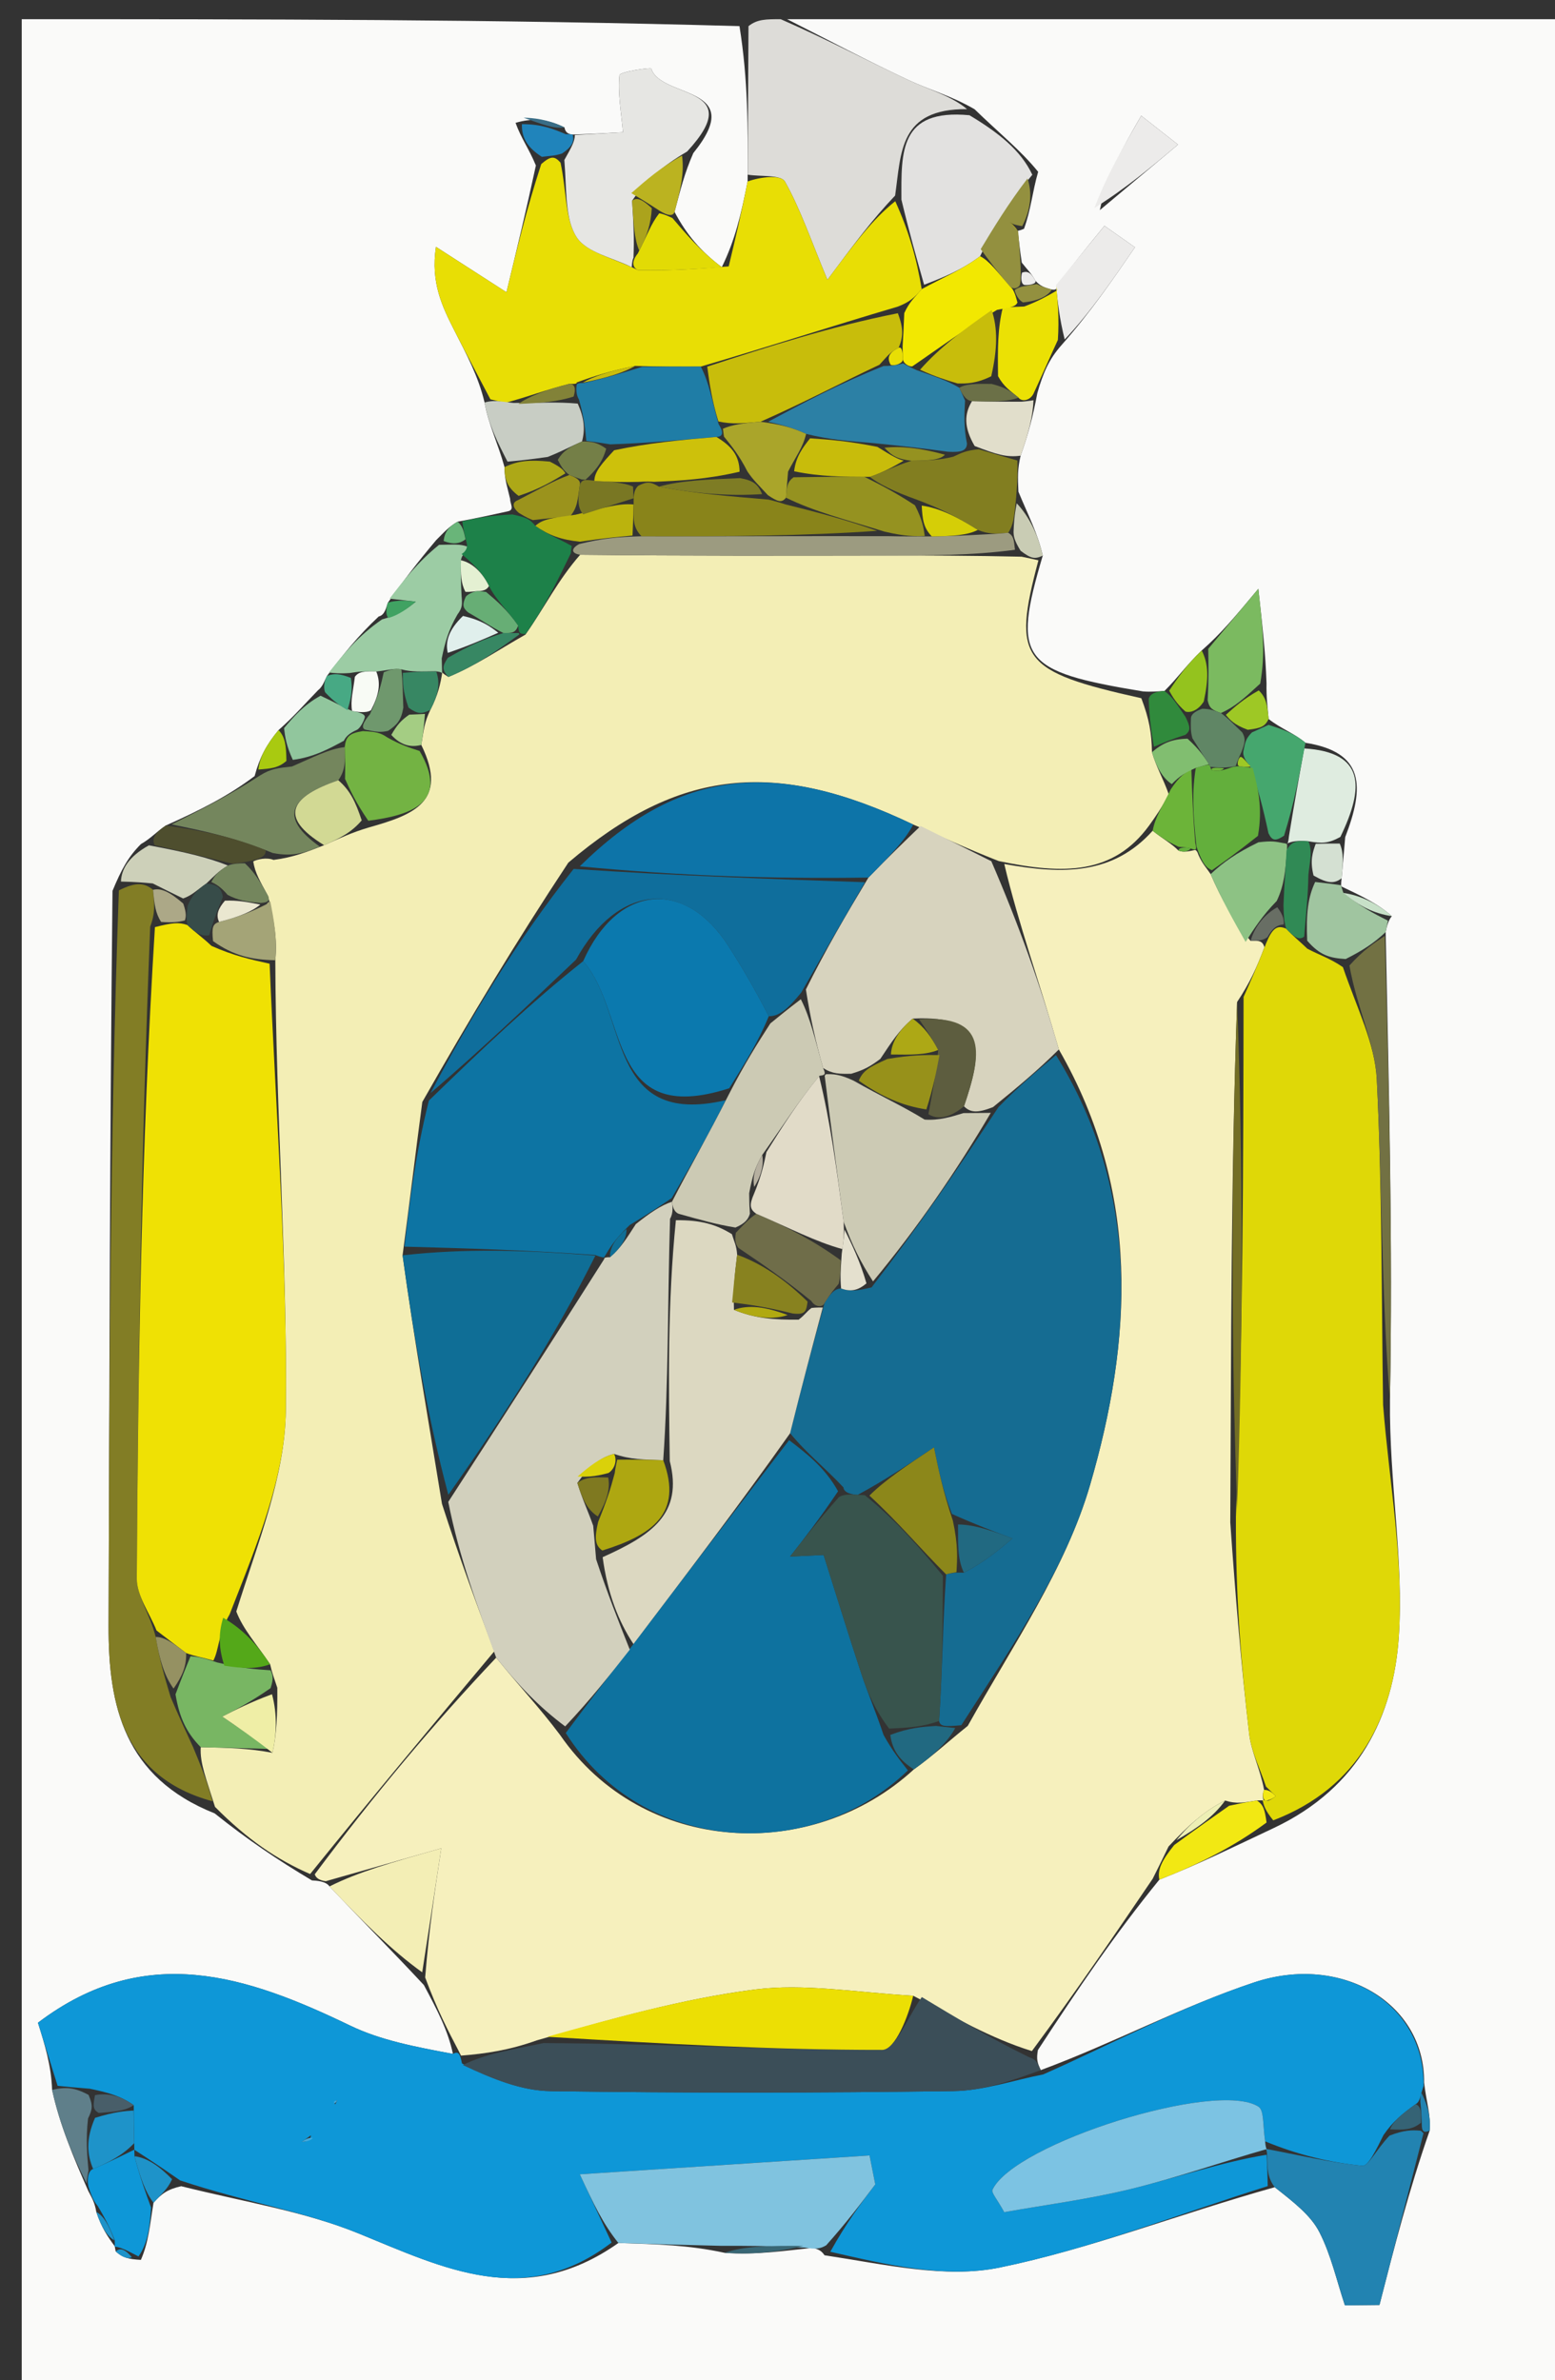 <svg version="1.1" id="Layer_1" xmlns="http://www.w3.org/2000/svg" xmlns:xlink="http://www.w3.org/1999/xlink" x="0px" y="0px"
	 width="100%" viewBox="0 0 81 124" enable-background="new 0 0 81 124" xml:space="preserve">
<rect x="0" y="0" width="81" height="124" fill="#333333" stroke="none"/>
<path fill="#FAFAF9" opacity="1" stroke="none" 
	d="
M41,1 
	C54.652,1 68.304,1 81.978,1 
	C81.978,42.274 81.978,83.549 81.978,124.911 
	C55.088,124.911 28.176,124.911 1.132,124.911 
	C1.132,83.667 1.132,42.334 1.132,1 
	C13.422,1 25.743,1 38.52,1.362 
	C38.969,4.184 38.961,6.643 38.943,9.456 
	C38.608,11.166 38.283,12.523 37.598,13.92 
	C36.502,13.094 35.765,12.227 35.137,11.041 
	C35.448,9.879 35.649,9.035 36.115,7.975 
	C38.992,4.425 34.426,5.161 33.921,3.569 
	C33.9,3.504 32.286,3.736 32.268,3.916 
	C32.174,4.854 32.355,5.819 32.451,6.889 
	C31.93,6.919 30.938,6.976 29.829,7.01 
	C29.71,6.987 29.47,6.992 29.402,6.637 
	C28.538,6.21 27.741,6.138 26.855,6.4 
	C27.158,7.237 27.552,7.741 27.914,8.622 
	C27.41,10.957 26.939,12.915 26.382,15.226 
	C24.997,14.334 23.854,13.597 22.71,12.86 
	C22.424,14.715 23.039,15.982 23.678,17.236 
	C24.287,18.432 24.922,19.616 25.241,20.967 
	C25.437,22.103 25.936,23.077 26.28,24.336 
	C26.28,25.009 26.436,25.396 26.574,25.999 
	C26.555,26.213 26.818,26.555 26.476,26.633 
	C25.451,26.86 24.769,27.01 23.837,27.178 
	C23.376,27.447 23.164,27.697 22.716,28.144 
	C21.751,29.291 21.022,30.24 20.208,31.395 
	C20.123,31.602 20.063,32.046 19.727,32.118 
	C18.639,33.138 17.886,34.087 17.034,35.213 
	C16.935,35.39 16.814,35.778 16.573,35.953 
	C15.819,36.73 15.307,37.332 14.509,38.037 
	C13.874,38.8 13.525,39.461 13.264,40.431 
	C11.88,41.477 10.409,42.214 8.64,43.006 
	C8.11,43.364 7.877,43.668 7.339,43.977 
	C6.679,44.639 6.324,45.296 5.86,46.414 
	C5.721,59.486 5.696,72.096 5.656,84.706 
	C5.643,88.909 6.482,92.602 11.181,94.475 
	C12.875,95.829 14.441,96.892 16.25,97.968 
	C16.492,97.98 16.977,98.007 17.164,98.28 
	C18.875,100.085 20.4,101.616 22.079,103.417 
	C22.785,104.737 23.336,105.789 23.594,107.005 
	C21.609,106.634 19.823,106.294 18.241,105.531 
	C12.872,102.942 7.565,101.14 1.977,105.382 
	C2.332,106.52 2.667,107.594 2.714,108.879 
	C3.119,110.723 3.812,112.356 4.599,114.147 
	C4.798,114.532 4.931,114.739 5.018,115.243 
	C5.279,116.044 5.614,116.531 5.967,117.014 
	C5.987,117.01 5.971,117.046 6.028,117.297 
	C6.388,117.625 6.691,117.7 7.339,117.737 
	C7.746,116.802 7.807,115.906 7.997,114.76 
	C8.424,114.285 8.722,114.062 9.438,113.899 
	C12.813,114.739 15.893,115.22 18.7,116.368 
	C23.106,118.168 27.333,120.3 32.212,116.857 
	C34.218,116.922 35.871,116.963 37.741,117.368 
	C39.413,117.493 40.868,117.255 42.407,117.105 
	C42.491,117.192 42.733,117.159 42.947,117.496 
	C46.139,117.978 49.238,118.717 52.067,118.137 
	C56.814,117.164 61.389,115.352 66.401,113.951 
	C67.436,114.766 68.288,115.429 68.732,116.301 
	C69.337,117.486 69.63,118.83 70.056,120.105 
	C70.656,120.099 71.256,120.092 71.857,120.086 
	C72.621,117.103 73.385,114.121 74.471,111.005 
	C74.542,110.184 74.291,109.497 74.183,108.498 
	C74.219,104.358 69.886,101.768 65.329,103.281 
	C61.552,104.536 57.996,106.452 54.212,107.851 
	C54.031,107.461 53.98,107.296 54.064,106.807 
	C56.148,103.616 58.095,100.749 60.39,97.929 
	C62.495,97.099 64.253,96.223 66.358,95.234 
	C70.816,93.125 72.589,89.384 72.864,85.263 
	C73.13,81.276 72.36,77.219 72.404,72.934 
	C72.555,64.703 72.347,56.731 72.179,48.56 
	C72.22,48.362 72.298,47.965 72.499,47.731 
	C71.762,47.067 70.823,46.636 69.874,46.183 
	C69.864,46.161 69.844,46.115 69.884,45.757 
	C69.963,44.919 70.001,44.44 70.072,43.615 
	C71.087,40.98 71.085,39.189 68.001,38.698 
	C67.404,38.191 66.744,37.978 66.083,37.46 
	C66.022,36.752 65.96,36.348 65.973,35.588 
	C65.918,34.042 65.787,32.852 65.547,30.675 
	C64.277,32.198 63.607,33.001 62.596,33.89 
	C61.804,34.644 61.353,35.313 60.657,35.998 
	C60.413,36.015 59.924,36.056 59.539,36.022 
	C53.174,34.976 52.714,34.359 54.317,28.948 
	C54.054,27.782 53.565,26.861 53.049,25.616 
	C53.013,24.858 53.003,24.425 53.164,23.741 
	C53.569,22.596 53.804,21.702 54.035,20.479 
	C54.334,19.435 54.638,18.718 55.297,17.977 
	C56.808,16.263 57.964,14.573 59.12,12.883 
	C58.591,12.511 58.061,12.138 57.531,11.766 
	C56.689,12.796 55.847,13.826 55.024,14.923 
	C55.042,14.989 55.073,15.124 54.792,15.086 
	C54.343,14.966 54.174,14.882 53.935,14.629 
	C53.73,14.24 53.542,14.088 53.224,13.681 
	C53.11,12.919 53.073,12.481 53.014,12.027 
	C52.992,12.012 53.029,12.052 53.34,11.921 
	C53.709,10.908 53.768,10.026 54.077,8.951 
	C53.181,7.841 52.035,6.924 50.764,5.69 
	C49.529,4.977 48.378,4.668 47.317,4.169 
	C45.186,3.168 43.103,2.062 41,1 
M57.292,10.947 
	C58.649,9.81 60.006,8.672 61.364,7.534 
	C60.725,7.033 60.086,6.531 59.447,6.029 
	C58.542,7.593 57.636,9.157 57.292,10.947 
z"/>
<path fill="#DDDCD8" opacity="1" stroke="none" 
	d="
M40.667,1 
	C43.103,2.062 45.186,3.168 47.317,4.169 
	C48.378,4.668 49.529,4.977 50.375,5.686 
	C46.835,5.657 46.949,7.926 46.627,10.189 
	C45.432,11.447 44.559,12.62 43.1,14.58 
	C42.222,12.467 41.69,10.887 40.887,9.46 
	C40.681,9.093 39.62,9.208 38.953,9.102 
	C38.961,6.643 38.969,4.184 38.989,1.362 
	C39.444,1 39.889,1 40.667,1 
z"/>
<path fill="#F6F0BD" opacity="1" stroke="none" 
	d="
M60.043,97.882 
	C58.095,100.749 56.148,103.616 53.751,106.858 
	C51.541,106.17 49.779,105.107 47.568,103.977 
	C44.521,103.795 41.877,103.326 39.334,103.65 
	C35.569,104.129 31.875,105.171 27.959,106.301 
	C26.532,106.812 25.297,106.995 24.015,107.095 
	C23.969,107.012 23.887,106.841 23.887,106.841 
	C23.336,105.789 22.785,104.737 22.147,103.024 
	C22.354,100.437 22.648,98.511 22.987,96.294 
	C20.362,97.042 18.67,97.525 16.977,98.007 
	C16.977,98.007 16.492,97.98 16.397,97.647 
	C19.45,93.554 22.598,89.793 25.846,86.362 
	C27.01,87.808 28.075,88.924 29.17,90.384 
	C33.515,96.681 42.306,97.055 47.603,92.183 
	C48.64,91.441 49.367,90.752 50.411,89.916 
	C52.793,85.652 55.508,81.725 56.778,77.376 
	C58.975,69.846 59.443,62.126 55.155,54.676 
	C54.178,51.263 53.051,48.141 52.313,45.013 
	C55.43,45.575 57.996,45.559 60.042,43.281 
	C60.617,43.74 61.007,43.929 61.385,44.313 
	C61.659,44.427 61.943,44.346 62.258,44.282 
	C62.289,44.3 62.356,44.318 62.422,44.53 
	C62.633,45.014 62.846,45.213 63.062,45.54 
	C63.627,46.851 64.255,47.962 65.145,49.022 
	C65.582,48.992 65.759,49.013 65.866,49.348 
	C65.458,50.421 65.118,51.179 64.441,52.203 
	C64.119,61.286 64.134,70.104 64.085,79.315 
	C64.361,83.249 64.657,86.795 65.069,90.328 
	C65.178,91.266 65.644,92.162 65.847,93.25 
	C65.747,93.421 65.764,93.818 65.867,93.817 
	C65.971,93.817 65.767,93.78 65.473,93.803 
	C64.794,93.911 64.409,93.994 63.817,93.806 
	C62.733,94.34 61.857,95.147 60.87,96.2 
	C60.521,96.926 60.282,97.404 60.043,97.882 
z"/>
<path fill="#F3EEB5" opacity="1" stroke="none" 
	d="
M59.856,43.012 
	C57.996,45.559 55.43,45.575 52.026,44.861 
	C50.218,44.154 49.085,43.594 47.57,42.958 
	C40.343,39.502 35.353,40.059 29.604,44.943 
	C26.886,49.056 24.488,53.036 21.998,57.411 
	C21.628,60.187 21.348,62.568 20.97,65.401 
	C21.59,69.895 22.309,73.937 23.023,78.351 
	C23.928,81.158 24.837,83.595 25.746,86.032 
	C22.598,89.793 19.45,93.554 16.154,97.635 
	C14.441,96.892 12.875,95.829 11.2,94.136 
	C10.746,92.679 10.403,91.852 10.457,91.026 
	C11.918,91.057 12.98,91.087 14.191,91.319 
	C14.4,90.43 14.46,89.34 14.445,87.931 
	C14.278,87.415 14.186,87.218 14.07,86.705 
	C13.355,85.639 12.663,84.889 12.309,83.956 
	C13.436,80.342 14.852,76.917 14.888,73.477 
	C14.969,65.725 14.368,57.966 14.341,50.028 
	C14.451,48.883 14.265,47.919 13.968,46.69 
	C13.565,45.945 13.272,45.465 13.194,44.877 
	C13.409,44.768 13.878,44.656 14.25,44.8 
	C15.299,44.664 15.977,44.384 16.885,44.034 
	C17.706,43.671 18.296,43.379 19.228,43.105 
	C21.505,42.462 23.399,41.776 21.945,38.81 
	C22.068,38.061 22.102,37.628 22.416,36.988 
	C22.822,36.198 22.947,35.615 23.04,35.02 
	C23.008,35.007 23.03,35.073 23.358,35.268 
	C24.806,34.67 25.926,33.876 27.372,33.061 
	C28.376,31.635 29.054,30.232 30.221,28.902 
	C35.821,28.964 40.931,28.949 46.042,28.941 
	C48.335,28.937 50.629,28.946 53.216,29.003 
	C53.703,29.102 53.897,29.147 54.091,29.193 
	C52.714,34.359 53.174,34.976 59.452,36.377 
	C59.869,37.48 59.987,38.194 60.006,39.187 
	C60.249,40.011 60.591,40.558 60.88,41.38 
	C60.503,42.108 60.179,42.56 59.856,43.012 
z"/>
<path fill="#0E97D7" opacity="1" stroke="none" 
	d="
M3.001,108.668 
	C2.667,107.594 2.332,106.52 1.977,105.382 
	C7.565,101.14 12.872,102.942 18.241,105.531 
	C19.823,106.294 21.609,106.634 23.594,107.005 
	C23.887,106.841 23.969,107.012 24.064,107.503 
	C25.668,108.326 27.174,108.924 28.689,108.946 
	C35.681,109.047 42.676,109.04 49.669,108.943 
	C51.23,108.922 52.784,108.378 54.341,108.075 
	C57.996,106.452 61.552,104.536 65.329,103.281 
	C69.886,101.768 74.219,104.358 74.155,108.668 
	C73.985,109.15 73.985,109.494 73.743,109.622 
	C73.033,110.133 72.564,110.518 72.07,111.228 
	C71.681,112.003 71.276,112.867 70.962,112.835 
	C69.272,112.663 67.605,112.268 65.9,111.561 
	C65.775,110.688 65.848,109.949 65.559,109.759 
	C63.402,108.341 52.843,111.658 51.7,114.08 
	C51.625,114.239 51.954,114.59 52.31,115.251 
	C54.425,114.874 56.692,114.584 58.899,114.045 
	C61.279,113.463 63.601,112.647 65.979,112.259 
	C66.018,113.021 66.027,113.457 66.036,113.893 
	C61.389,115.352 56.814,117.164 52.067,118.137 
	C49.238,118.717 46.139,117.978 43.251,117.314 
	C44.092,115.798 44.842,114.801 45.593,113.805 
	C45.493,113.302 45.394,112.799 45.294,112.296 
	C40.419,112.613 35.544,112.931 30.202,113.279 
	C30.926,114.834 31.392,115.833 31.858,116.833 
	C27.333,120.3 23.106,118.168 18.7,116.368 
	C15.893,115.22 12.813,114.739 9.381,113.596 
	C8.274,112.824 7.641,112.416 7.004,112.004 
	C7,112 6.993,111.995 6.991,111.655 
	C6.979,110.861 6.969,110.408 6.967,109.679 
	C6.322,109.214 5.668,109.024 4.676,108.819 
	C3.892,108.758 3.447,108.713 3.001,108.668 
M16.197,111.248 
	C16.038,111.362 15.878,111.476 15.718,111.591 
	C15.941,111.567 16.165,111.544 16.197,111.248 
M17.461,109.635 
	C17.461,109.635 17.57,109.424 17.57,109.424 
	C17.57,109.424 17.345,109.462 17.461,109.635 
z"/>
<path fill="#DFD807" opacity="1" stroke="none" 
	d="
M65.946,93.078 
	C65.644,92.162 65.178,91.266 65.069,90.328 
	C64.657,86.795 64.361,83.249 64.379,79.028 
	C64.75,69.544 64.764,60.741 64.778,51.938 
	C65.118,51.179 65.458,50.421 65.954,49.138 
	C66.287,48.336 66.539,48.185 66.996,48.383 
	C67.396,48.808 67.668,49.01 68.098,49.425 
	C68.756,49.774 69.256,49.911 69.952,50.387 
	C70.694,52.558 71.623,54.371 71.716,56.225 
	C71.999,61.873 71.959,67.536 72.045,73.194 
	C72.36,77.219 73.13,81.276 72.864,85.263 
	C72.589,89.384 70.816,93.125 66.323,94.838 
	C65.882,94.296 65.825,94.038 65.767,93.78 
	C65.767,93.78 65.971,93.817 66.064,93.816 
	C66.256,93.735 66.355,93.655 66.454,93.576 
	C66.285,93.41 66.115,93.244 65.946,93.078 
z"/>
<path fill="#E8DE05" opacity="1" stroke="none" 
	d="
M38.943,9.456 
	C39.62,9.208 40.681,9.093 40.887,9.46 
	C41.69,10.887 42.222,12.467 43.1,14.58 
	C44.559,12.62 45.432,11.447 46.634,10.483 
	C47.354,12.074 47.745,13.455 48.011,15.065 
	C47.624,15.519 47.364,15.743 46.77,15.973 
	C43.237,17.019 40.038,18.06 36.503,19.099 
	C35.263,19.102 34.361,19.104 33.08,19.064 
	C31.799,19.317 30.897,19.612 30.031,19.927 
	C30.066,19.947 30.047,20.027 29.679,19.992 
	C28.405,20.316 27.5,20.675 26.33,20.984 
	C25.893,20.89 25.719,20.847 25.545,20.804 
	C24.922,19.616 24.287,18.432 23.678,17.236 
	C23.039,15.982 22.424,14.715 22.71,12.86 
	C23.854,13.597 24.997,14.334 26.382,15.226 
	C26.939,12.915 27.41,10.957 28.193,8.548 
	C28.697,8.111 28.889,8.124 29.198,8.475 
	C29.527,10.018 29.427,11.428 30.044,12.367 
	C30.57,13.166 31.921,13.423 33.235,14.075 
	C35.028,14.113 36.493,13.996 37.958,13.879 
	C38.283,12.523 38.608,11.166 38.943,9.456 
z"/>
<path fill="#80C3DF" opacity="1" stroke="none" 
	d="
M32.212,116.857 
	C31.392,115.833 30.926,114.834 30.202,113.279 
	C35.544,112.931 40.419,112.613 45.294,112.296 
	C45.394,112.799 45.493,113.302 45.593,113.805 
	C44.842,114.801 44.092,115.798 43.037,116.977 
	C42.733,117.159 42.491,117.192 41.928,117.096 
	C40.084,117.001 38.804,117.003 37.523,117.004 
	C35.871,116.963 34.218,116.922 32.212,116.857 
z"/>
<path fill="#827D25" opacity="1" stroke="none" 
	d="
M10.059,91.025 
	C10.403,91.852 10.746,92.679 11.071,93.845 
	C6.482,92.602 5.643,88.909 5.656,84.706 
	C5.696,72.096 5.721,59.486 6.192,46.389 
	C7.073,45.945 7.514,45.986 7.973,46.358 
	C8.043,47.127 8.095,47.566 7.824,48.275 
	C7.36,59.776 7.194,71.006 7.126,82.236 
	C7.121,83.137 7.795,84.042 8.111,85.283 
	C8.308,86.455 8.548,87.289 8.89,88.423 
	C9.348,89.491 9.703,90.258 10.059,91.025 
z"/>
<path fill="#3B4E58" opacity="1" stroke="none" 
	d="
M54.212,107.851 
	C52.784,108.378 51.23,108.922 49.669,108.943 
	C42.676,109.04 35.681,109.047 28.689,108.946 
	C27.174,108.924 25.668,108.326 24.11,107.586 
	C25.297,106.995 26.532,106.812 28.311,106.441 
	C34.554,106.478 40.254,106.802 45.953,106.796 
	C46.642,106.795 47.329,105.005 48.017,104.045 
	C49.779,105.107 51.541,106.17 53.615,107.182 
	C53.98,107.296 54.031,107.461 54.212,107.851 
z"/>
<path fill="#E2E1E0" opacity="1" stroke="none" 
	d="
M48.137,14.836 
	C47.745,13.455 47.354,12.074 46.955,10.4 
	C46.949,7.926 46.835,5.657 50.5,6.004 
	C52.035,6.924 53.181,7.841 53.774,9.105 
	C52.509,10.628 51.797,11.804 51.053,13.349 
	C50.06,14.091 49.098,14.463 48.137,14.836 
z"/>
<path fill="#E6E6E3" opacity="1" stroke="none" 
	d="
M32.907,13.92 
	C31.921,13.423 30.57,13.166 30.044,12.367 
	C29.427,11.428 29.527,10.018 29.397,8.334 
	C29.776,7.661 29.932,7.387 29.947,7.032 
	C30.938,6.976 31.93,6.919 32.451,6.889 
	C32.355,5.819 32.174,4.854 32.268,3.916 
	C32.286,3.736 33.9,3.504 33.921,3.569 
	C34.426,5.161 38.992,4.425 35.795,7.892 
	C34.434,8.704 33.659,9.383 32.926,10.459 
	C33.004,11.665 33.04,12.474 32.997,13.432 
	C32.917,13.582 32.907,13.92 32.907,13.92 
z"/>
<path fill="#2283B1" opacity="1" stroke="none" 
	d="
M65.93,111.95 
	C67.605,112.268 69.272,112.663 70.962,112.835 
	C71.276,112.867 71.681,112.003 72.38,111.263 
	C73.132,110.97 73.55,110.967 74.012,111.007 
	C74.058,111.051 74.15,111.138 74.15,111.138 
	C73.385,114.121 72.621,117.103 71.857,120.086 
	C71.256,120.092 70.656,120.099 70.056,120.105 
	C69.63,118.83 69.337,117.486 68.732,116.301 
	C68.288,115.429 67.436,114.766 66.401,113.951 
	C66.027,113.457 66.018,113.021 66.003,112.293 
	C65.997,112.001 65.93,111.95 65.93,111.95 
z"/>
<path fill="#727143" opacity="1" stroke="none" 
	d="
M72.404,72.934 
	C71.959,67.536 71.999,61.873 71.716,56.225 
	C71.623,54.371 70.694,52.558 70.291,50.304 
	C71.003,49.507 71.571,49.133 72.138,48.758 
	C72.347,56.731 72.555,64.703 72.404,72.934 
z"/>
<path fill="#9CCCA4" opacity="1" stroke="none" 
	d="
M20.294,31.188 
	C21.022,30.24 21.751,29.291 22.87,28.385 
	C23.603,28.378 23.944,28.329 24.347,28.476 
	C24.408,28.672 24.045,28.865 24.012,29.189 
	C23.993,29.943 24.009,30.373 24.045,31.062 
	C24.079,31.492 24.091,31.664 23.828,32.015 
	C23.37,32.811 23.188,33.428 23.01,34.303 
	C23.019,34.731 23.025,34.902 23.03,35.073 
	C23.03,35.073 23.008,35.007 22.693,34.975 
	C21.912,34.98 21.447,35.018 20.91,34.874 
	C20.555,34.803 20.272,34.912 19.601,34.986 
	C18.952,34.968 18.692,34.986 18.22,35.063 
	C17.716,35.1 17.425,35.071 17.134,35.036 
	C17.886,34.087 18.639,33.138 19.903,32.268 
	C20.829,32.014 21.244,31.681 21.659,31.347 
	C21.204,31.294 20.749,31.241 20.294,31.188 
z"/>
<path fill="#F3EEB5" opacity="1" stroke="none" 
	d="
M17.164,98.28 
	C18.67,97.525 20.362,97.042 22.987,96.294 
	C22.648,98.511 22.354,100.437 21.993,102.755 
	C20.4,101.616 18.875,100.085 17.164,98.28 
z"/>
<path fill="#827E20" opacity="1" stroke="none" 
	d="
M52.994,23.991 
	C53.003,24.425 53.013,24.858 52.934,25.896 
	C52.829,26.904 52.813,27.307 52.518,27.757 
	C51.865,27.819 51.491,27.834 50.933,27.609 
	C49.844,26.92 48.94,26.471 47.683,26.005 
	C46.555,25.602 45.78,25.216 45.308,24.843 
	C46.098,24.57 46.585,24.285 47.479,24.005 
	C48.425,23.988 48.966,23.967 49.662,23.791 
	C50.102,23.582 50.357,23.463 50.981,23.406 
	C51.919,23.685 52.456,23.838 52.994,23.991 
z"/>
<path fill="#74865D" opacity="1" stroke="none" 
	d="
M16.655,44.105 
	C15.977,44.384 15.299,44.664 14.207,44.44 
	C12.175,43.609 10.556,43.28 8.937,42.952 
	C10.409,42.214 11.88,41.477 13.546,40.401 
	C14.117,40.039 14.495,40.015 15.207,39.934 
	C16.331,39.449 17.122,39.021 17.956,38.924 
	C17.99,39.697 17.982,40.139 17.622,40.65 
	C15.164,41.501 14.45,42.537 16.655,44.105 
z"/>
<path fill="#DFECE0" opacity="1" stroke="none" 
	d="
M67.937,38.992 
	C71.085,39.189 71.087,40.98 69.82,43.603 
	C69.203,43.944 68.869,43.953 68.159,43.831 
	C67.527,43.774 67.271,43.847 67.029,43.952 
	C67.042,43.984 67.105,43.955 67.141,43.57 
	C67.43,41.787 67.683,40.39 67.937,38.992 
z"/>
<path fill="#1D8149" opacity="1" stroke="none" 
	d="
M29.733,28.829 
	C29.054,30.232 28.376,31.635 27.375,33.032 
	C27.053,33.026 27.023,32.979 26.991,32.599 
	C26.413,31.758 25.866,31.299 25.469,30.528 
	C25.094,29.766 24.57,29.315 24.045,28.865 
	C24.045,28.865 24.408,28.672 24.311,28.295 
	C24.153,27.668 24.11,27.415 24.086,27.159 
	C24.769,27.01 25.451,26.86 26.69,26.802 
	C27.416,26.96 27.585,27.028 27.887,27.396 
	C28.619,27.904 29.218,28.114 29.783,28.447 
	C29.748,28.571 29.733,28.829 29.733,28.829 
z"/>
<path fill="#C8CDC4" opacity="1" stroke="none" 
	d="
M25.241,20.967 
	C25.719,20.847 25.893,20.89 26.743,20.993 
	C28.218,20.992 29.015,20.932 30.094,21.027 
	C30.431,21.778 30.486,22.374 30.317,23.001 
	C29.71,23.26 29.327,23.488 28.53,23.806 
	C27.557,23.947 26.996,23.999 26.436,24.051 
	C25.936,23.077 25.437,22.103 25.241,20.967 
z"/>
<path fill="#ECEBEA" opacity="1" stroke="none" 
	d="
M55.005,14.857 
	C55.847,13.826 56.689,12.796 57.531,11.766 
	C58.061,12.138 58.591,12.511 59.12,12.883 
	C57.964,14.573 56.808,16.263 55.46,17.687 
	C55.18,16.566 55.092,15.711 55.005,14.857 
z"/>
<path fill="#7BBA60" opacity="1" stroke="none" 
	d="
M62.937,33.805 
	C63.607,33.001 64.277,32.198 65.547,30.675 
	C65.787,32.852 65.918,34.042 65.645,35.614 
	C64.779,36.411 64.317,36.827 63.599,37.15 
	C63.172,36.993 63.002,36.929 62.907,36.488 
	C62.967,35.342 62.952,34.573 62.937,33.805 
z"/>
<path fill="#ECEBEA" opacity="1" stroke="none" 
	d="
M57.011,10.834 
	C57.636,9.157 58.542,7.593 59.447,6.029 
	C60.086,6.531 60.725,7.033 61.364,7.534 
	C60.006,8.672 58.649,9.81 57.011,10.834 
z"/>
<path fill="#EBE104" opacity="1" stroke="none" 
	d="
M55.024,14.923 
	C55.092,15.711 55.18,16.566 55.104,17.711 
	C54.638,18.718 54.334,19.435 53.829,20.523 
	C53.628,20.894 53.21,20.929 53.057,20.719 
	C52.604,20.338 52.305,20.168 51.988,19.6 
	C51.969,18.142 51.968,17.082 52.24,16.012 
	C52.698,15.994 52.881,15.987 53.351,15.969 
	C54.116,15.68 54.594,15.402 55.073,15.124 
	C55.073,15.124 55.042,14.989 55.024,14.923 
z"/>
<path fill="#E1DECB" opacity="1" stroke="none" 
	d="
M53.21,20.929 
	C53.21,20.929 53.628,20.894 53.834,20.851 
	C53.804,21.702 53.569,22.596 53.164,23.741 
	C52.456,23.838 51.919,23.685 50.769,23.236 
	C50.195,22.251 50.232,21.56 50.632,20.9 
	C51.733,20.929 52.471,20.929 53.21,20.929 
z"/>
<path fill="#CDD0B9" opacity="1" stroke="none" 
	d="
M7.955,46.026 
	C7.514,45.986 7.073,45.945 6.301,45.928 
	C6.324,45.296 6.679,44.639 7.756,44.041 
	C9.685,44.397 10.893,44.696 11.871,45.093 
	C11.367,45.393 11.156,45.647 10.746,46.032 
	C10.246,46.378 10.007,46.647 9.538,46.809 
	C8.856,46.478 8.405,46.252 7.955,46.026 
z"/>
<path fill="#0E97D7" opacity="1" stroke="none" 
	d="
M7.869,115.011 
	C7.807,115.906 7.746,116.802 7.214,117.558 
	C6.531,117.201 6.274,117.076 5.971,117.046 
	C5.971,117.046 5.987,117.01 5.977,116.715 
	C5.675,115.923 5.383,115.426 5.091,114.929 
	C4.931,114.739 4.798,114.532 4.606,113.916 
	C4.518,113.526 4.608,113.071 4.852,113.002 
	C5.729,112.62 6.361,112.307 6.993,111.995 
	C6.993,111.995 7,112 7.006,112.333 
	C7.297,113.447 7.583,114.229 7.869,115.011 
z"/>
<path fill="#A0C5A0" opacity="1" stroke="none" 
	d="
M72.179,48.56 
	C71.571,49.133 71.003,49.507 70.096,49.965 
	C69.256,49.911 68.756,49.774 68.092,49.009 
	C68.031,47.563 68.134,46.746 68.507,45.95 
	C69.132,46.018 69.488,46.067 69.844,46.115 
	C69.844,46.115 69.864,46.161 69.969,46.499 
	C70.815,47.214 71.557,47.589 72.298,47.965 
	C72.298,47.965 72.22,48.362 72.179,48.56 
z"/>
<path fill="#F2E813" opacity="1" stroke="none" 
	d="
M65.473,93.803 
	C65.825,94.038 65.882,94.296 65.976,94.95 
	C64.253,96.223 62.495,97.099 60.39,97.929 
	C60.282,97.404 60.521,96.926 61.166,96.123 
	C62.389,95.226 63.207,94.652 64.025,94.078 
	C64.409,93.994 64.794,93.911 65.473,93.803 
z"/>
<path fill="#93903F" opacity="1" stroke="none" 
	d="
M51.085,12.98 
	C51.797,11.804 52.509,10.628 53.524,9.298 
	C53.768,10.026 53.709,10.908 53.246,11.782 
	C52.763,11.705 52.685,11.636 52.606,11.567 
	C52.749,11.725 52.892,11.884 53.036,12.042 
	C53.073,12.481 53.11,12.919 53.162,13.883 
	C53.176,14.407 53.171,14.829 53.092,14.901 
	C53.014,14.973 52.853,15.112 52.625,14.94 
	C51.959,14.172 51.522,13.576 51.085,12.98 
z"/>
<path fill="#45A76E" opacity="1" stroke="none" 
	d="
M68.001,38.698 
	C67.683,40.39 67.43,41.787 66.886,43.539 
	C66.429,43.845 66.264,43.797 66.075,43.413 
	C65.785,42.055 65.519,41.032 65.098,39.87 
	C64.943,39.732 64.71,39.396 64.771,39.123 
	C64.862,38.665 64.892,38.481 65.21,38.16 
	C65.694,37.937 65.888,37.851 66.083,37.764 
	C66.744,37.978 67.404,38.191 68.001,38.698 
z"/>
<path fill="#91C69D" opacity="1" stroke="none" 
	d="
M17.912,38.593 
	C17.122,39.021 16.331,39.449 15.253,39.588 
	C14.909,38.843 14.852,38.389 14.795,37.934 
	C15.307,37.332 15.819,36.73 16.697,36.246 
	C17.408,36.575 17.754,36.787 18.339,37.04 
	C18.578,37.08 19.054,37.174 19.001,37.38 
	C18.948,37.586 18.749,37.962 18.58,38.029 
	C18.189,38.204 18.022,38.37 17.912,38.593 
z"/>
<path fill="#E2DB05" opacity="1" stroke="none" 
	d="
M33.235,14.075 
	C32.907,13.92 32.917,13.582 33.222,13.209 
	C33.716,12.252 33.905,11.668 34.339,11.113 
	C34.585,11.142 35.028,11.361 35.028,11.361 
	C35.765,12.227 36.502,13.094 37.598,13.92 
	C36.493,13.996 35.028,14.113 33.235,14.075 
z"/>
<path fill="#5F7F8A" opacity="1" stroke="none" 
	d="
M4.608,113.071 
	C4.608,113.071 4.518,113.526 4.511,113.757 
	C3.812,112.356 3.119,110.723 2.714,108.879 
	C3.447,108.713 3.892,108.758 4.611,109.139 
	C4.85,109.688 4.815,109.901 4.586,110.369 
	C4.465,111.44 4.536,112.255 4.608,113.071 
z"/>
<path fill="#4E4E2E" opacity="1" stroke="none" 
	d="
M12.1,44.995 
	C10.893,44.696 9.685,44.397 8.06,44.035 
	C7.877,43.668 8.11,43.364 8.64,43.006 
	C10.556,43.28 12.175,43.609 13.835,44.297 
	C13.878,44.656 13.409,44.768 12.974,44.868 
	C12.539,44.968 12.1,44.995 12.1,44.995 
z"/>
<path fill="#BBB320" opacity="1" stroke="none" 
	d="
M35.137,11.041 
	C35.028,11.361 34.585,11.142 34.197,10.876 
	C33.501,10.428 33.192,10.245 32.884,10.062 
	C33.659,9.383 34.434,8.704 35.529,8.108 
	C35.649,9.035 35.448,9.879 35.137,11.041 
z"/>
<path fill="#94C31E" opacity="1" stroke="none" 
	d="
M62.596,33.89 
	C62.952,34.573 62.967,35.342 62.704,36.548 
	C62.427,36.987 62.038,37.154 61.752,37.072 
	C61.277,36.654 61.09,36.318 60.902,35.982 
	C61.353,35.313 61.804,34.644 62.596,33.89 
z"/>
<path fill="#C9CCB4" opacity="1" stroke="none" 
	d="
M52.796,27.71 
	C52.813,27.307 52.829,26.904 52.961,26.221 
	C53.565,26.861 54.054,27.782 54.317,28.948 
	C53.897,29.147 53.703,29.102 53.164,28.695 
	C52.811,28.126 52.804,27.918 52.796,27.71 
z"/>
<path fill="#C7E0C8" opacity="1" stroke="none" 
	d="
M72.499,47.731 
	C71.557,47.589 70.815,47.214 69.979,46.522 
	C70.823,46.636 71.762,47.067 72.499,47.731 
z"/>
<path fill="#1E93C9" opacity="1" stroke="none" 
	d="
M7.997,114.76 
	C7.583,114.229 7.297,113.447 7.009,112.336 
	C7.641,112.416 8.274,112.824 8.964,113.535 
	C8.722,114.062 8.424,114.285 7.997,114.76 
z"/>
<path fill="#396775" opacity="1" stroke="none" 
	d="
M37.741,117.368 
	C38.804,117.003 40.084,117.001 41.843,117.009 
	C40.868,117.255 39.413,117.493 37.741,117.368 
z"/>
<path fill="#9B931C" opacity="1" stroke="none" 
	d="
M27.754,27.096 
	C27.585,27.028 27.416,26.96 27.032,26.724 
	C26.818,26.555 26.555,26.213 26.993,26.05 
	C28.104,25.478 28.778,25.069 29.66,24.746 
	C29.868,24.83 30.3,24.979 30.198,25.287 
	C30.091,26.026 30.086,26.456 29.691,26.904 
	C28.786,26.98 28.27,27.038 27.754,27.096 
z"/>
<path fill="#ADA817" opacity="1" stroke="none" 
	d="
M29.451,24.661 
	C28.778,25.069 28.104,25.478 27.012,25.835 
	C26.436,25.396 26.28,25.009 26.28,24.336 
	C26.996,23.999 27.557,23.947 28.642,24.05 
	C29.262,24.357 29.356,24.509 29.451,24.661 
z"/>
<path fill="#D4E0D2" opacity="1" stroke="none" 
	d="
M69.884,45.757 
	C69.488,46.067 69.132,46.018 68.423,45.614 
	C68.225,44.825 68.38,44.393 68.535,43.961 
	C68.869,43.953 69.203,43.944 69.788,43.949 
	C70.001,44.44 69.963,44.919 69.884,45.757 
z"/>
<path fill="#308A3C" opacity="1" stroke="none" 
	d="
M60.657,35.998 
	C61.09,36.318 61.277,36.654 61.75,37.347 
	C62.024,37.888 62.013,38.072 61.75,38.282 
	C61.035,38.508 60.57,38.708 60.106,38.908 
	C59.987,38.194 59.869,37.48 59.837,36.411 
	C59.924,36.056 60.413,36.015 60.657,35.998 
z"/>
<path fill="#9EC825" opacity="1" stroke="none" 
	d="
M66.083,37.46 
	C65.888,37.851 65.694,37.937 64.997,38.021 
	C64.282,37.76 64.069,37.502 63.855,37.243 
	C64.317,36.827 64.779,36.411 65.569,35.97 
	C65.96,36.348 66.022,36.752 66.083,37.46 
z"/>
<path fill="#2084BB" opacity="1" stroke="none" 
	d="
M29.829,7.01 
	C29.932,7.387 29.776,7.661 29.28,7.996 
	C28.889,8.124 28.697,8.111 28.225,8.171 
	C27.552,7.741 27.158,7.237 27.187,6.468 
	C28.229,6.466 28.85,6.729 29.47,6.992 
	C29.47,6.992 29.71,6.987 29.829,7.01 
z"/>
<path fill="#A9CA10" opacity="1" stroke="none" 
	d="
M14.509,38.037 
	C14.852,38.389 14.909,38.843 14.919,39.644 
	C14.495,40.015 14.117,40.039 13.457,40.093 
	C13.525,39.461 13.874,38.8 14.509,38.037 
z"/>
<path fill="#396D86" opacity="1" stroke="none" 
	d="
M29.402,6.637 
	C28.85,6.729 28.229,6.466 27.277,6.134 
	C27.741,6.138 28.538,6.21 29.402,6.637 
z"/>
<path fill="#47A984" opacity="1" stroke="none" 
	d="
M18.1,36.999 
	C17.754,36.787 17.408,36.575 16.938,36.071 
	C16.814,35.778 16.935,35.39 17.034,35.213 
	C17.425,35.071 17.716,35.1 18.274,35.316 
	C18.393,36.007 18.247,36.503 18.1,36.999 
z"/>
<path fill="#40A262" opacity="1" stroke="none" 
	d="
M20.208,31.395 
	C20.749,31.241 21.204,31.294 21.659,31.347 
	C21.244,31.681 20.829,32.014 20.238,32.197 
	C20.063,32.046 20.123,31.602 20.208,31.395 
z"/>
<path fill="#1E93C9" opacity="1" stroke="none" 
	d="
M5.018,115.243 
	C5.383,115.426 5.675,115.923 5.957,116.719 
	C5.614,116.531 5.279,116.044 5.018,115.243 
z"/>
<path fill="#2283B1" opacity="1" stroke="none" 
	d="
M73.985,109.494 
	C73.985,109.494 73.985,109.15 74.013,108.98 
	C74.291,109.497 74.542,110.184 74.471,111.005 
	C74.15,111.138 74.058,111.051 74.06,110.641 
	C74.037,109.985 74.011,109.74 73.985,109.494 
z"/>
<path fill="#93903F" opacity="1" stroke="none" 
	d="
M54.792,15.086 
	C54.594,15.402 54.116,15.68 53.286,15.755 
	C52.936,15.551 52.853,15.112 52.853,15.112 
	C52.853,15.112 53.014,14.973 53.302,14.919 
	C53.59,14.864 54.006,14.799 54.006,14.799 
	C54.174,14.882 54.343,14.966 54.792,15.086 
z"/>
<path fill="#69B579" opacity="1" stroke="none" 
	d="
M23.837,27.178 
	C24.11,27.415 24.153,27.668 24.25,28.099 
	C23.944,28.329 23.603,28.378 23.107,28.187 
	C23.164,27.697 23.376,27.447 23.837,27.178 
z"/>
<path fill="#ECEBEA" opacity="1" stroke="none" 
	d="
M53.935,14.629 
	C54.006,14.799 53.59,14.864 53.381,14.847 
	C53.171,14.829 53.176,14.407 53.238,14.206 
	C53.542,14.088 53.73,14.24 53.935,14.629 
z"/>
<path fill="#1E93C9" opacity="1" stroke="none" 
	d="
M6.028,117.297 
	C6.274,117.076 6.531,117.201 6.868,117.598 
	C6.691,117.7 6.388,117.625 6.028,117.297 
z"/>
<path fill="#156C92" opacity="1" stroke="none" 
	d="
M55.005,54.967 
	C59.443,62.126 58.975,69.846 56.778,77.376 
	C55.508,81.725 52.793,85.652 50.075,89.881 
	C49.197,89.969 48.973,89.944 48.918,89.662 
	C49.096,86.968 49.105,84.531 49.286,82.026 
	C49.457,81.958 49.822,81.912 50.209,81.937 
	C51.309,81.358 52.023,80.755 52.737,80.152 
	C51.777,79.791 50.817,79.43 49.587,78.874 
	C49.105,77.635 48.893,76.593 48.651,75.407 
	C47.259,76.336 46.087,77.118 44.678,77.881 
	C44.44,77.861 43.966,77.808 43.933,77.49 
	C42.968,76.457 42.037,75.743 41.157,74.669 
	C41.759,72.245 42.309,70.182 42.95,67.884 
	C43.256,67.394 43.471,67.14 43.814,67.13 
	C44.314,67.307 44.685,67.241 45.399,67.072 
	C47.791,63.972 49.842,60.976 52.009,57.68 
	C53.085,56.576 54.045,55.771 55.005,54.967 
z"/>
<path fill="#0E729F" opacity="1" stroke="none" 
	d="
M41.105,75.03 
	C42.037,75.743 42.968,76.457 43.655,77.692 
	C42.658,79.173 41.907,80.134 41.155,81.094 
	C41.737,81.066 42.319,81.039 42.901,81.011 
	C43.557,83.083 44.194,85.161 44.876,87.224 
	C45.193,88.184 45.598,89.115 46.023,90.386 
	C46.487,91.221 46.89,91.728 47.293,92.235 
	C42.306,97.055 33.515,96.681 29.471,90.286 
	C30.762,88.545 31.784,87.245 32.997,85.652 
	C35.827,81.916 38.466,78.473 41.105,75.03 
z"/>
<path fill="#D2D0BD" opacity="1" stroke="none" 
	d="
M32.806,85.944 
	C31.784,87.245 30.762,88.545 29.44,89.943 
	C28.075,88.924 27.01,87.808 25.846,86.362 
	C24.837,83.595 23.928,81.158 23.35,78.247 
	C26.283,73.723 28.886,69.672 31.476,65.59 
	C31.463,65.56 31.474,65.496 31.775,65.499 
	C32.367,64.994 32.657,64.486 33.12,63.774 
	C33.858,63.186 34.424,62.802 35.005,62.608 
	C35.021,62.798 35.094,63.176 34.903,63.497 
	C34.77,67.919 34.829,72.019 34.548,76.078 
	C33.524,76.04 32.838,76.044 31.985,75.747 
	C31.239,75.94 30.661,76.434 30.075,77.258 
	C30.339,78.128 30.61,78.668 30.9,79.488 
	C30.956,80.14 30.994,80.512 31.051,81.232 
	C31.648,83.035 32.227,84.489 32.806,85.944 
z"/>
<path fill="#D7D3BE" opacity="1" stroke="none" 
	d="
M55.155,54.676 
	C54.045,55.771 53.085,56.576 51.725,57.68 
	C50.945,57.983 50.565,57.987 50.214,57.637 
	C51.127,54.94 51.537,52.865 47.547,53.067 
	C46.83,53.665 46.438,54.297 45.858,55.164 
	C45.314,55.579 44.959,55.758 44.341,55.941 
	C43.727,55.951 43.377,55.958 42.874,55.643 
	C42.467,54.18 42.213,53.039 41.979,51.55 
	C43.02,49.457 44.039,47.71 45.238,45.72 
	C46.262,44.663 47.107,43.848 47.952,43.033 
	C49.085,43.594 50.218,44.154 51.638,44.867 
	C53.051,48.141 54.178,51.263 55.155,54.676 
z"/>
<path fill="#ECDF04" opacity="1" stroke="none" 
	d="
M47.568,103.977 
	C47.329,105.005 46.642,106.795 45.953,106.796 
	C40.254,106.802 34.554,106.478 28.502,106.114 
	C31.875,105.171 35.569,104.129 39.334,103.65 
	C41.877,103.326 44.521,103.795 47.568,103.977 
z"/>
<path fill="#736E25" opacity="1" stroke="none" 
	d="
M64.441,52.203 
	C64.764,60.741 64.75,69.544 64.443,78.635 
	C64.134,70.104 64.119,61.286 64.441,52.203 
z"/>
<path fill="#63AF3C" opacity="1" stroke="none" 
	d="
M65.253,40.009 
	C65.519,41.032 65.785,42.055 65.527,43.547 
	C64.378,44.458 63.752,44.899 63.127,45.34 
	C62.846,45.213 62.633,45.014 62.326,44.11 
	C62.129,42.344 62.094,41.209 62.288,40.006 
	C62.517,39.938 62.979,39.812 62.997,39.846 
	C63.016,39.879 63.038,39.952 63.105,40.124 
	C63.445,40.211 63.719,40.126 64.084,40.002 
	C64.176,39.964 64.366,39.907 64.588,39.928 
	C64.81,39.948 65.253,40.009 65.253,40.009 
z"/>
<path fill="#8DC284" opacity="1" stroke="none" 
	d="
M63.062,45.54 
	C63.752,44.899 64.378,44.458 65.551,43.883 
	C66.264,43.797 66.429,43.845 66.849,43.924 
	C67.105,43.955 67.042,43.984 67.033,44.319 
	C66.959,45.384 66.895,46.114 66.507,46.936 
	C65.751,47.71 65.317,48.392 64.884,49.074 
	C64.255,47.962 63.627,46.851 63.062,45.54 
z"/>
<path fill="#216981" opacity="1" stroke="none" 
	d="
M47.603,92.183 
	C46.89,91.728 46.487,91.221 46.375,90.386 
	C47.361,90.011 48.055,89.965 48.749,89.919 
	C48.973,89.944 49.197,89.969 49.758,90.029 
	C49.367,90.752 48.64,91.441 47.603,92.183 
z"/>
<path fill="#EDEFB5" opacity="1" stroke="none" 
	d="
M63.817,93.806 
	C63.207,94.652 62.389,95.226 61.276,95.876 
	C61.857,95.147 62.733,94.34 63.817,93.806 
z"/>
<path fill="#6CB439" opacity="1" stroke="none" 
	d="
M62.058,40.074 
	C62.094,41.209 62.129,42.344 62.261,43.898 
	C62.356,44.318 62.289,44.3 62.054,44.215 
	C61.819,44.13 61.396,44.119 61.396,44.119 
	C61.007,43.929 60.617,43.74 60.042,43.281 
	C60.179,42.56 60.503,42.108 60.984,41.126 
	C61.447,40.423 61.753,40.249 62.058,40.074 
z"/>
<path fill="#686E64" opacity="1" stroke="none" 
	d="
M65.145,49.022 
	C65.317,48.392 65.751,47.71 66.533,47.265 
	C66.878,47.721 66.873,47.941 66.868,48.161 
	C66.539,48.185 66.287,48.336 66.023,48.824 
	C65.759,49.013 65.582,48.992 65.145,49.022 
z"/>
<path fill="#F2E813" opacity="1" stroke="none" 
	d="
M65.847,93.25 
	C66.115,93.244 66.285,93.41 66.454,93.576 
	C66.355,93.655 66.256,93.735 65.96,93.816 
	C65.764,93.818 65.747,93.421 65.847,93.25 
z"/>
<path fill="#63AF3C" opacity="1" stroke="none" 
	d="
M61.385,44.313 
	C61.396,44.119 61.819,44.13 62.023,44.198 
	C61.943,44.346 61.659,44.427 61.385,44.313 
z"/>
<path fill="#EFE104" opacity="1" stroke="none" 
	d="
M8.154,84.946 
	C7.795,84.042 7.121,83.137 7.126,82.236 
	C7.194,71.006 7.36,59.776 8.07,48.303 
	C8.975,48.073 9.305,48.037 9.764,48.193 
	C10.202,48.614 10.507,48.795 11.016,49.28 
	C12.161,49.792 13.102,50.001 14.044,50.209 
	C14.368,57.966 14.969,65.725 14.888,73.477 
	C14.852,76.917 13.436,80.342 11.963,84.101 
	C11.348,85.178 11.418,85.93 11.114,86.514 
	C10.469,86.327 10.197,86.307 9.697,86.122 
	C9.031,85.62 8.592,85.283 8.154,84.946 
z"/>
<path fill="#0D74A3" opacity="1" stroke="none" 
	d="
M34.989,62.418 
	C34.424,62.802 33.858,63.186 32.803,63.822 
	C32.034,64.549 31.754,65.022 31.474,65.496 
	C31.474,65.496 31.463,65.56 31.001,65.385 
	C27.382,65.123 24.226,65.036 21.069,64.949 
	C21.348,62.568 21.628,60.187 22.34,57.34 
	C25.183,54.581 27.595,52.288 30.378,50.075 
	C32.754,52.801 31.553,58.771 37.802,57.319 
	C36.844,59.243 35.917,60.831 34.989,62.418 
z"/>
<path fill="#0F6E96" opacity="1" stroke="none" 
	d="
M20.97,65.401 
	C24.226,65.036 27.382,65.123 31.014,65.415 
	C28.886,69.672 26.283,73.723 23.354,77.877 
	C22.309,73.937 21.59,69.895 20.97,65.401 
z"/>
<path fill="#0F6E9C" opacity="1" stroke="none" 
	d="
M30.006,49.995 
	C27.595,52.288 25.183,54.581 22.431,56.946 
	C24.488,53.036 26.886,49.056 29.88,45.27 
	C35.336,45.63 40.198,45.796 45.059,45.963 
	C44.039,47.71 43.02,49.457 41.735,51.712 
	C41.023,52.587 40.575,52.953 40.046,52.944 
	C39.295,51.479 38.642,50.379 37.954,49.301 
	C35.688,45.752 32.156,46.064 30.006,49.995 
z"/>
<path fill="#0D74A8" opacity="1" stroke="none" 
	d="
M45.238,45.72 
	C40.198,45.796 35.336,45.63 30.2,45.136 
	C35.353,40.059 40.343,39.502 47.57,42.958 
	C47.107,43.848 46.262,44.663 45.238,45.72 
z"/>
<path fill="#9C9B80" opacity="1" stroke="none" 
	d="
M52.518,27.757 
	C52.804,27.918 52.811,28.126 52.87,28.642 
	C50.629,28.946 48.335,28.937 46.042,28.941 
	C40.931,28.949 35.821,28.964 30.221,28.902 
	C29.733,28.829 29.748,28.571 30.167,28.346 
	C31.373,28.047 32.16,27.974 33.415,27.938 
	C37.896,27.949 41.91,27.922 46.297,27.934 
	C47.171,27.956 47.671,27.939 48.538,27.947 
	C49.643,27.931 50.38,27.89 51.117,27.85 
	C51.491,27.834 51.865,27.819 52.518,27.757 
z"/>
<path fill="#73B343" opacity="1" stroke="none" 
	d="
M17.956,38.924 
	C18.022,38.37 18.189,38.204 18.9,38.089 
	C19.6,38.126 19.811,38.17 20.186,38.426 
	C20.852,38.8 21.354,38.963 21.857,39.125 
	C23.399,41.776 21.505,42.462 19.184,42.76 
	C18.523,41.791 18.248,41.186 17.973,40.581 
	C17.982,40.139 17.99,39.697 17.956,38.924 
z"/>
<path fill="#78B663" opacity="1" stroke="none" 
	d="
M9.925,86.287 
	C10.197,86.307 10.469,86.327 11.309,86.611 
	C12.616,86.924 13.355,86.972 14.094,87.02 
	C14.186,87.218 14.278,87.415 14.094,87.95 
	C13.037,88.686 12.257,89.085 11.581,89.432 
	C12.423,90.008 13.233,90.563 14.042,91.117 
	C12.98,91.087 11.918,91.057 10.457,91.026 
	C9.703,90.258 9.348,89.491 9.142,88.274 
	C9.503,87.312 9.714,86.8 9.925,86.287 
z"/>
<path fill="#EFEEA6" opacity="1" stroke="none" 
	d="
M14.191,91.319 
	C13.233,90.563 12.423,90.008 11.581,89.432 
	C12.257,89.085 13.037,88.686 14.168,88.268 
	C14.46,89.34 14.4,90.43 14.191,91.319 
z"/>
<path fill="#D2D994" opacity="1" stroke="none" 
	d="
M17.622,40.65 
	C18.248,41.186 18.523,41.791 18.842,42.741 
	C18.296,43.379 17.706,43.671 16.885,44.034 
	C14.45,42.537 15.164,41.501 17.622,40.65 
z"/>
<path fill="#A4A477" opacity="1" stroke="none" 
	d="
M14.341,50.028 
	C13.102,50.001 12.161,49.792 11.097,49.03 
	C11.026,48.311 11.077,48.144 11.411,48.029 
	C12.423,47.781 13.151,47.482 13.9,47.099 
	C13.92,47.017 14.078,46.955 14.078,46.955 
	C14.265,47.919 14.451,48.883 14.341,50.028 
z"/>
<path fill="#54A819" opacity="1" stroke="none" 
	d="
M14.07,86.705 
	C13.355,86.972 12.616,86.924 11.682,86.779 
	C11.418,85.93 11.348,85.178 11.626,84.283 
	C12.663,84.889 13.355,85.639 14.07,86.705 
z"/>
<path fill="#81BE70" opacity="1" stroke="none" 
	d="
M62.288,40.006 
	C61.753,40.249 61.447,40.423 61.038,40.851 
	C60.591,40.558 60.249,40.011 60.006,39.187 
	C60.57,38.708 61.035,38.508 61.859,38.484 
	C62.472,39.043 62.725,39.428 62.979,39.812 
	C62.979,39.812 62.517,39.938 62.288,40.006 
z"/>
<path fill="#378763" opacity="1" stroke="none" 
	d="
M23.358,35.268 
	C23.025,34.902 23.019,34.731 23.33,34.271 
	C24.415,33.643 25.185,33.303 26.222,32.979 
	C26.667,32.988 26.845,32.984 27.023,32.979 
	C27.023,32.979 27.053,33.026 27.05,33.054 
	C25.926,33.876 24.806,34.67 23.358,35.268 
z"/>
<path fill="#74865D" opacity="1" stroke="none" 
	d="
M11.871,45.093 
	C12.1,44.995 12.539,44.968 12.759,44.977 
	C13.272,45.465 13.565,45.945 13.968,46.69 
	C14.078,46.955 13.92,47.017 13.581,47.043 
	C12.816,46.984 12.39,46.899 11.856,46.622 
	C11.526,46.233 11.28,46.075 11.009,45.954 
	C11.156,45.647 11.367,45.393 11.871,45.093 
z"/>
<path fill="#A4CD83" opacity="1" stroke="none" 
	d="
M21.945,38.81 
	C21.354,38.963 20.852,38.8 20.383,38.288 
	C20.687,37.76 20.896,37.527 21.317,37.233 
	C21.772,37.216 21.954,37.205 22.135,37.194 
	C22.102,37.628 22.068,38.061 21.945,38.81 
z"/>
<path fill="#378763" opacity="1" stroke="none" 
	d="
M22.416,36.988 
	C21.954,37.205 21.772,37.216 21.282,36.869 
	C20.977,36.026 20.979,35.541 20.982,35.056 
	C21.447,35.018 21.912,34.98 22.725,34.987 
	C22.947,35.615 22.822,36.198 22.416,36.988 
z"/>
<path fill="#7CC3E3" opacity="1" stroke="none" 
	d="
M65.973,111.967 
	C63.601,112.647 61.279,113.463 58.899,114.045 
	C56.692,114.584 54.425,114.874 52.31,115.251 
	C51.954,114.59 51.625,114.239 51.7,114.08 
	C52.843,111.658 63.402,108.341 65.559,109.759 
	C65.848,109.949 65.775,110.688 65.9,111.561 
	C65.93,111.95 65.997,112.001 65.973,111.967 
z"/>
<path fill="#1E93C9" opacity="1" stroke="none" 
	d="
M4.852,113.002 
	C4.536,112.255 4.465,111.44 4.952,110.336 
	C5.994,110.017 6.476,109.986 6.959,109.955 
	C6.969,110.408 6.979,110.861 6.991,111.655 
	C6.361,112.307 5.729,112.62 4.852,113.002 
z"/>
<path fill="#485E69" opacity="1" stroke="none" 
	d="
M6.967,109.679 
	C6.476,109.986 5.994,110.017 5.146,110.082 
	C4.815,109.901 4.85,109.688 4.949,109.154 
	C5.668,109.024 6.322,109.214 6.967,109.679 
z"/>
<path fill="#356375" opacity="1" stroke="none" 
	d="
M73.743,109.622 
	C74.011,109.74 74.037,109.985 74.015,110.597 
	C73.55,110.967 73.132,110.97 72.405,110.938 
	C72.564,110.518 73.033,110.133 73.743,109.622 
z"/>
<path fill="#43AADD" opacity="1" stroke="none" 
	d="
M16.293,111.384 
	C16.165,111.544 15.941,111.567 15.718,111.591 
	C15.878,111.476 16.038,111.362 16.293,111.384 
z"/>
<path fill="#43AADD" opacity="1" stroke="none" 
	d="
M17.403,109.548 
	C17.345,109.462 17.57,109.424 17.57,109.424 
	C17.57,109.424 17.461,109.635 17.403,109.548 
z"/>
<path fill="#308A55" opacity="1" stroke="none" 
	d="
M66.996,48.383 
	C66.873,47.941 66.878,47.721 66.856,47.173 
	C66.895,46.114 66.959,45.384 67.02,44.287 
	C67.271,43.847 67.527,43.774 68.159,43.831 
	C68.38,44.393 68.225,44.825 68.154,45.593 
	C68.134,46.746 68.031,47.563 67.934,48.796 
	C67.668,49.01 67.396,48.808 66.996,48.383 
z"/>
<path fill="#C8BD0B" opacity="1" stroke="none" 
	d="
M36.84,19.1 
	C40.038,18.06 43.237,17.019 46.769,16.319 
	C47.074,17.117 47.046,17.575 46.811,18.118 
	C46.318,18.369 46.177,18.616 45.811,19.002 
	C43.632,20.029 41.823,21.001 39.617,21.971 
	C38.695,22.045 38.17,22.121 37.42,21.957 
	C37.077,20.845 36.958,19.973 36.84,19.1 
z"/>
<path fill="#1F7DA6" opacity="1" stroke="none" 
	d="
M36.503,19.099 
	C36.958,19.973 37.077,20.845 37.432,22.095 
	C37.668,22.473 37.712,22.747 37.317,22.765 
	C35.349,22.932 33.777,23.082 31.791,23.151 
	C31.099,23.037 30.82,23.004 30.541,22.97 
	C30.486,22.374 30.431,21.778 30.159,20.817 
	C29.943,20.453 30.047,20.027 30.047,20.027 
	C30.047,20.027 30.066,19.947 30.392,19.957 
	C31.631,19.68 32.545,19.393 33.459,19.107 
	C34.361,19.104 35.263,19.102 36.503,19.099 
z"/>
<path fill="#F2E801" opacity="1" stroke="none" 
	d="
M47.018,18.033 
	C47.046,17.575 47.074,17.117 47.103,16.313 
	C47.364,15.743 47.624,15.519 48.011,15.065 
	C49.098,14.463 50.06,14.091 51.053,13.349 
	C51.522,13.576 51.959,14.172 52.625,14.94 
	C52.853,15.112 52.936,15.551 53,15.765 
	C52.881,15.987 52.698,15.994 51.932,16.146 
	C50.131,17.215 48.913,18.14 47.521,19.088 
	C47.346,19.11 47.044,18.931 47.032,18.707 
	C47.019,18.483 47.018,18.033 47.018,18.033 
z"/>
<path fill="#C9BD0C" opacity="1" stroke="none" 
	d="
M33.08,19.064 
	C32.545,19.393 31.631,19.68 30.356,19.937 
	C30.897,19.612 31.799,19.317 33.08,19.064 
z"/>
<path fill="#828238" opacity="1" stroke="none" 
	d="
M29.679,19.992 
	C30.047,20.027 29.943,20.453 29.878,20.662 
	C29.015,20.932 28.218,20.992 27.007,21.044 
	C27.5,20.675 28.405,20.316 29.679,19.992 
z"/>
<path fill="#959162" opacity="1" stroke="none" 
	d="
M9.697,86.122 
	C9.714,86.8 9.503,87.312 9.04,87.974 
	C8.548,87.289 8.308,86.455 8.111,85.283 
	C8.592,85.283 9.031,85.62 9.697,86.122 
z"/>
<path fill="#ACA887" opacity="1" stroke="none" 
	d="
M9.63,47.953 
	C9.305,48.037 8.975,48.073 8.392,48.032 
	C8.095,47.566 8.043,47.127 7.973,46.358 
	C8.405,46.252 8.856,46.478 9.545,47.074 
	C9.732,47.615 9.681,47.784 9.63,47.953 
z"/>
<path fill="#ABA31C" opacity="1" stroke="none" 
	d="
M32.926,10.459 
	C33.192,10.245 33.501,10.428 33.952,10.847 
	C33.905,11.668 33.716,12.252 33.302,13.06 
	C33.04,12.474 33.004,11.665 32.926,10.459 
z"/>
<path fill="#6F986D" opacity="1" stroke="none" 
	d="
M20.91,34.874 
	C20.979,35.541 20.977,36.026 21.009,36.875 
	C20.896,37.527 20.687,37.76 20.219,38.076 
	C19.811,38.17 19.6,38.126 19.069,38.023 
	C18.749,37.962 18.948,37.586 19.271,37.209 
	C19.726,36.228 19.858,35.625 19.99,35.022 
	C20.272,34.912 20.555,34.803 20.91,34.874 
z"/>
<path fill="#E0EFEC" opacity="1" stroke="none" 
	d="
M25.955,32.964 
	C25.185,33.303 24.415,33.643 23.325,34.014 
	C23.188,33.428 23.37,32.811 24.116,32.09 
	C25.104,32.312 25.53,32.638 25.955,32.964 
z"/>
<path fill="#67AE75" opacity="1" stroke="none" 
	d="
M26.222,32.979 
	C25.53,32.638 25.104,32.312 24.391,31.911 
	C24.091,31.664 24.079,31.492 24.262,31.089 
	C24.456,30.859 24.886,30.788 24.886,30.788 
	C24.886,30.788 25.32,30.839 25.32,30.839 
	C25.866,31.299 26.413,31.758 26.991,32.599 
	C26.845,32.984 26.667,32.988 26.222,32.979 
z"/>
<path fill="#E4F0D2" opacity="1" stroke="none" 
	d="
M25.469,30.528 
	C25.32,30.839 24.886,30.788 24.886,30.788 
	C24.886,30.788 24.456,30.859 24.24,30.831 
	C24.009,30.373 23.993,29.943 24.012,29.189 
	C24.57,29.315 25.094,29.766 25.469,30.528 
z"/>
<path fill="#F8FBF5" opacity="1" stroke="none" 
	d="
M19.601,34.986 
	C19.858,35.625 19.726,36.228 19.324,37.003 
	C19.054,37.174 18.578,37.08 18.339,37.04 
	C18.247,36.503 18.393,36.007 18.486,35.258 
	C18.692,34.986 18.952,34.968 19.601,34.986 
z"/>
<path fill="#2C80A5" opacity="1" stroke="none" 
	d="
M47.044,18.931 
	C47.044,18.931 47.346,19.11 47.752,19.285 
	C48.73,19.633 49.303,19.805 49.972,20.201 
	C50.069,20.425 50.27,20.87 50.27,20.87 
	C50.232,21.56 50.195,22.251 50.37,23.11 
	C50.357,23.463 50.102,23.582 49.376,23.535 
	C47.93,23.333 46.926,23.234 45.55,23.09 
	C44.185,22.976 43.191,22.905 41.991,22.605 
	C41.195,22.242 40.605,22.107 40.015,21.973 
	C41.823,21.001 43.632,20.029 46.027,19.067 
	C46.613,19.076 47.044,18.931 47.044,18.931 
z"/>
<path fill="#959220" opacity="1" stroke="none" 
	d="
M48.171,27.923 
	C47.671,27.939 47.171,27.956 46.065,27.694 
	C43.943,27.036 42.426,26.656 40.942,25.929 
	C40.988,25.348 41.003,25.115 41.334,24.865 
	C42.769,24.841 43.887,24.835 45.006,24.83 
	C45.78,25.216 46.555,25.602 47.659,26.324 
	C48.05,27.081 48.11,27.502 48.171,27.923 
z"/>
<path fill="#C8BC0B" opacity="1" stroke="none" 
	d="
M45.308,24.843 
	C43.887,24.835 42.769,24.841 41.366,24.554 
	C41.454,23.785 41.826,23.31 42.198,22.835 
	C43.191,22.905 44.185,22.976 45.703,23.282 
	C46.465,23.755 46.747,23.916 47.073,24 
	C46.585,24.285 46.098,24.57 45.308,24.843 
z"/>
<path fill="#D5CE07" opacity="1" stroke="none" 
	d="
M48.538,27.947 
	C48.11,27.502 48.05,27.081 48.013,26.341 
	C48.94,26.471 49.844,26.92 50.933,27.609 
	C50.38,27.89 49.643,27.931 48.538,27.947 
z"/>
<path fill="#959220" opacity="1" stroke="none" 
	d="
M47.479,24.005 
	C46.747,23.916 46.465,23.755 46.074,23.326 
	C46.926,23.234 47.93,23.333 49.221,23.689 
	C48.966,23.967 48.425,23.988 47.479,24.005 
z"/>
<path fill="#BBB30D" opacity="1" stroke="none" 
	d="
M32.948,27.901 
	C32.16,27.974 31.373,28.047 30.201,28.222 
	C29.218,28.114 28.619,27.904 27.887,27.396 
	C28.27,27.038 28.786,26.98 29.987,26.814 
	C31.45,26.457 32.228,26.208 33.005,26.283 
	C32.986,27.039 32.967,27.47 32.948,27.901 
z"/>
<path fill="#747F47" opacity="1" stroke="none" 
	d="
M30.317,23.001 
	C30.82,23.004 31.099,23.037 31.577,23.377 
	C31.369,24.128 30.963,24.573 30.493,25 
	C30.43,24.983 30.3,24.979 30.3,24.979 
	C30.3,24.979 29.868,24.83 29.66,24.746 
	C29.356,24.509 29.262,24.357 29.055,23.961 
	C29.327,23.488 29.71,23.26 30.317,23.001 
z"/>
<path fill="#608665" opacity="1" stroke="none" 
	d="
M62.997,39.846 
	C62.725,39.428 62.472,39.043 62.11,38.457 
	C62.013,38.072 62.024,37.888 62.036,37.43 
	C62.038,37.154 62.427,36.987 62.629,36.926 
	C63.002,36.929 63.172,36.993 63.599,37.15 
	C64.069,37.502 64.282,37.76 64.708,38.158 
	C64.892,38.481 64.862,38.665 64.673,39.166 
	C64.513,39.483 64.366,39.907 64.366,39.907 
	C64.366,39.907 64.176,39.964 63.846,39.982 
	C63.515,40 63.038,39.952 63.038,39.952 
	C63.038,39.952 63.016,39.879 62.997,39.846 
z"/>
<path fill="#C8BD0B" opacity="1" stroke="none" 
	d="
M49.876,19.977 
	C49.303,19.805 48.73,19.633 47.926,19.262 
	C48.913,18.14 50.131,17.215 51.657,16.156 
	C51.968,17.082 51.969,18.142 51.634,19.603 
	C50.823,19.995 50.349,19.986 49.876,19.977 
z"/>
<path fill="#6B7047" opacity="1" stroke="none" 
	d="
M49.972,20.201 
	C50.349,19.986 50.823,19.995 51.651,20.001 
	C52.305,20.168 52.604,20.338 53.057,20.719 
	C52.471,20.929 51.733,20.929 50.632,20.9 
	C50.27,20.87 50.069,20.425 49.972,20.201 
z"/>
<path fill="#374C49" opacity="1" stroke="none" 
	d="
M9.764,48.193 
	C9.681,47.784 9.732,47.615 9.776,47.18 
	C10.007,46.647 10.246,46.378 10.746,46.032 
	C11.28,46.075 11.526,46.233 11.609,46.732 
	C11.356,47.348 11.242,47.663 11.129,47.977 
	C11.077,48.144 11.026,48.311 10.893,48.727 
	C10.507,48.795 10.202,48.614 9.764,48.193 
z"/>
<path fill="#F2E801" opacity="1" stroke="none" 
	d="
M53.014,12.027 
	C52.892,11.884 52.749,11.725 52.606,11.567 
	C52.685,11.636 52.763,11.705 52.936,11.913 
	C53.029,12.052 52.992,12.012 53.014,12.027 
z"/>
<path fill="#9EC825" opacity="1" stroke="none" 
	d="
M64.588,39.928 
	C64.366,39.907 64.513,39.483 64.612,39.439 
	C64.71,39.396 64.943,39.732 65.098,39.87 
	C65.253,40.009 64.81,39.948 64.588,39.928 
z"/>
<path fill="#797723" opacity="1" stroke="none" 
	d="
M30.198,25.287 
	C30.3,24.979 30.43,24.983 30.897,25.037 
	C31.899,25.109 32.433,25.126 32.974,25.348 
	C32.98,25.552 33.006,25.959 33.006,25.959 
	C32.228,26.208 31.45,26.457 30.376,26.797 
	C30.086,26.456 30.091,26.026 30.198,25.287 
z"/>
<path fill="#DCD8C1" opacity="1" stroke="none" 
	d="
M32.997,85.652 
	C32.227,84.489 31.648,83.035 31.392,81.127 
	C33.953,79.978 35.592,78.865 34.888,76.12 
	C34.829,72.019 34.77,67.919 35.207,63.571 
	C36.504,63.557 37.306,63.791 38.125,64.299 
	C38.252,64.721 38.36,64.869 38.399,65.371 
	C38.265,66.436 38.201,67.146 38.232,68.24 
	C39.329,68.693 40.333,68.763 41.598,68.754 
	C41.931,68.508 42.003,68.341 42.27,68.144 
	C42.465,68.114 42.859,68.119 42.859,68.119 
	C42.309,70.182 41.759,72.245 41.157,74.669 
	C38.466,78.473 35.827,81.916 32.997,85.652 
z"/>
<path fill="#38544D" opacity="1" stroke="none" 
	d="
M48.918,89.662 
	C48.055,89.965 47.361,90.011 46.315,90.058 
	C45.598,89.115 45.193,88.184 44.876,87.224 
	C44.194,85.161 43.557,83.083 42.901,81.011 
	C42.319,81.039 41.737,81.066 41.155,81.094 
	C41.907,80.134 42.658,79.173 43.688,78.011 
	C43.966,77.808 44.44,77.861 45.051,77.9 
	C46.812,79.324 47.963,80.709 49.115,82.095 
	C49.105,84.531 49.096,86.968 48.918,89.662 
z"/>
<path fill="#CCCAB4" opacity="1" stroke="none" 
	d="
M50.185,57.991 
	C50.565,57.987 50.945,57.983 51.609,57.979 
	C49.842,60.976 47.791,63.972 45.476,66.76 
	C44.806,65.721 44.4,64.89 43.946,63.659 
	C43.576,60.86 43.256,58.463 42.958,56.041 
	C42.982,56.016 43.026,55.964 43.026,55.964 
	C43.377,55.958 43.727,55.951 44.47,56.305 
	C45.927,57.137 46.992,57.608 48.165,58.329 
	C48.91,58.384 49.548,58.187 50.185,57.991 
z"/>
<path fill="#6F6D49" opacity="1" stroke="none" 
	d="
M42.95,67.884 
	C42.859,68.119 42.465,68.114 42.261,67.78 
	C40.861,66.636 39.664,65.826 38.468,65.017 
	C38.36,64.869 38.252,64.721 38.33,64.226 
	C38.793,63.746 38.975,63.53 39.395,63.235 
	C41.097,63.963 42.465,64.69 43.794,65.661 
	C43.784,66.236 43.761,66.563 43.687,66.886 
	C43.471,67.14 43.256,67.394 42.95,67.884 
z"/>
<path fill="#8C871A" opacity="1" stroke="none" 
	d="
M49.286,82.026 
	C47.963,80.709 46.812,79.324 45.288,77.919 
	C46.087,77.118 47.259,76.336 48.651,75.407 
	C48.893,76.593 49.105,77.635 49.635,79.227 
	C49.91,80.489 49.866,81.201 49.822,81.912 
	C49.822,81.912 49.457,81.958 49.286,82.026 
z"/>
<path fill="#216981" opacity="1" stroke="none" 
	d="
M50.209,81.937 
	C49.866,81.201 49.91,80.489 49.905,79.423 
	C50.817,79.43 51.777,79.791 52.737,80.152 
	C52.023,80.755 51.309,81.358 50.209,81.937 
z"/>
<path fill="#E4E0CE" opacity="1" stroke="none" 
	d="
M43.814,67.13 
	C43.761,66.563 43.784,66.236 43.845,65.323 
	C43.955,64.513 43.974,64.286 43.994,64.06 
	C44.4,64.89 44.806,65.721 45.134,66.863 
	C44.685,67.241 44.314,67.307 43.814,67.13 
z"/>
<path fill="#CCCAB4" opacity="1" stroke="none" 
	d="
M39.061,63.234 
	C38.975,63.53 38.793,63.746 38.311,63.953 
	C37.306,63.791 36.504,63.557 35.399,63.25 
	C35.094,63.176 35.021,62.798 35.005,62.608 
	C35.917,60.831 36.844,59.243 37.957,57.034 
	C38.804,55.381 39.465,54.35 40.127,53.319 
	C40.575,52.953 41.023,52.587 41.715,52.059 
	C42.213,53.039 42.467,54.18 42.874,55.643 
	C43.026,55.964 42.982,56.016 42.692,56.045 
	C41.575,57.39 40.749,58.706 39.704,60.172 
	C39.334,60.818 39.183,61.314 39.024,62.166 
	C39.031,62.76 39.046,62.997 39.061,63.234 
z"/>
<path fill="#AEA711" opacity="1" stroke="none" 
	d="
M34.548,76.078 
	C35.592,78.865 33.953,79.978 31.374,80.78 
	C30.994,80.512 30.956,80.14 31.159,79.286 
	C31.6,78.197 31.8,77.59 32.022,76.746 
	C32.043,76.51 32.152,76.048 32.152,76.048 
	C32.838,76.044 33.524,76.04 34.548,76.078 
z"/>
<path fill="#DAD10A" opacity="1" stroke="none" 
	d="
M31.985,75.747 
	C32.152,76.048 32.043,76.51 31.702,76.738 
	C30.935,76.954 30.509,76.941 30.083,76.928 
	C30.661,76.434 31.239,75.94 31.985,75.747 
z"/>
<path fill="#7F7920" opacity="1" stroke="none" 
	d="
M30.075,77.258 
	C30.509,76.941 30.935,76.954 31.681,76.975 
	C31.8,77.59 31.6,78.197 31.141,79.006 
	C30.61,78.668 30.339,78.128 30.075,77.258 
z"/>
<path fill="#0F6E96" opacity="1" stroke="none" 
	d="
M31.775,65.499 
	C31.754,65.022 32.034,64.549 32.631,64.026 
	C32.657,64.486 32.367,64.994 31.775,65.499 
z"/>
<path fill="#5D5D3F" opacity="1" stroke="none" 
	d="
M50.214,57.637 
	C49.548,58.187 48.91,58.384 48.362,58.05 
	C48.614,56.67 48.776,55.819 48.87,54.703 
	C48.492,53.993 48.182,53.547 47.871,53.101 
	C51.537,52.865 51.127,54.94 50.214,57.637 
z"/>
<path fill="#97911A" opacity="1" stroke="none" 
	d="
M48.938,54.968 
	C48.776,55.819 48.614,56.67 48.255,57.8 
	C46.992,57.608 45.927,57.137 44.733,56.302 
	C44.959,55.758 45.314,55.579 46.219,55.173 
	C47.492,54.953 48.215,54.961 48.938,54.968 
z"/>
<path fill="#ADA815" opacity="1" stroke="none" 
	d="
M48.87,54.703 
	C48.215,54.961 47.492,54.953 46.408,54.938 
	C46.438,54.297 46.83,53.665 47.547,53.067 
	C48.182,53.547 48.492,53.993 48.87,54.703 
z"/>
<path fill="#6CB439" opacity="1" stroke="none" 
	d="
M63.105,40.124 
	C63.038,39.952 63.515,40 63.754,40.02 
	C63.719,40.126 63.445,40.211 63.105,40.124 
z"/>
<path fill="#0B79AE" opacity="1" stroke="none" 
	d="
M40.046,52.944 
	C39.465,54.35 38.804,55.381 37.987,56.697 
	C31.553,58.771 32.754,52.801 30.378,50.075 
	C32.156,46.064 35.688,45.752 37.954,49.301 
	C38.642,50.379 39.295,51.479 40.046,52.944 
z"/>
<path fill="#89841A" opacity="1" stroke="none" 
	d="
M33.005,26.283 
	C33.006,25.959 32.98,25.552 33.247,25.309 
	C33.698,25.078 33.882,25.09 34.328,25.355 
	C36.306,25.729 38.021,25.852 40.035,26.029 
	C40.526,26.148 40.718,26.213 40.91,26.277 
	C42.426,26.656 43.943,27.036 45.691,27.655 
	C41.91,27.922 37.896,27.949 33.415,27.938 
	C32.967,27.47 32.986,27.039 33.005,26.283 
z"/>
<path fill="#EAE7D0" opacity="1" stroke="none" 
	d="
M11.411,48.029 
	C11.242,47.663 11.356,47.348 11.717,46.924 
	C12.39,46.899 12.816,46.984 13.56,47.125 
	C13.151,47.482 12.423,47.781 11.411,48.029 
z"/>
<path fill="#AAA52A" opacity="1" stroke="none" 
	d="
M40.942,25.929 
	C40.718,26.213 40.526,26.148 39.999,25.797 
	C39.487,25.236 39.25,25.032 38.934,24.565 
	C38.514,23.737 38.113,23.242 37.712,22.747 
	C37.712,22.747 37.668,22.473 37.657,22.335 
	C38.17,22.121 38.695,22.045 39.617,21.971 
	C40.605,22.107 41.195,22.242 41.991,22.605 
	C41.826,23.31 41.454,23.785 41.05,24.571 
	C41.003,25.115 40.988,25.348 40.942,25.929 
z"/>
<path fill="#E8DE05" opacity="1" stroke="none" 
	d="
M47.032,18.707 
	C47.044,18.931 46.613,19.076 46.398,19.011 
	C46.177,18.616 46.318,18.369 46.811,18.118 
	C47.018,18.033 47.019,18.483 47.032,18.707 
z"/>
<path fill="#CDC10B" opacity="1" stroke="none" 
	d="
M37.317,22.765 
	C38.113,23.242 38.514,23.737 38.525,24.576 
	C36.779,24.981 35.422,25.041 34.065,25.102 
	C33.882,25.09 33.698,25.078 33.241,25.105 
	C32.433,25.126 31.899,25.109 30.96,25.054 
	C30.963,24.573 31.369,24.128 31.991,23.458 
	C33.777,23.082 35.349,22.932 37.317,22.765 
z"/>
<path fill="#88821F" opacity="1" stroke="none" 
	d="
M38.399,65.371 
	C39.664,65.826 40.861,66.636 42.066,67.81 
	C42.003,68.341 41.931,68.508 41.288,68.43 
	C39.857,68.075 38.997,67.966 38.137,67.856 
	C38.201,67.146 38.265,66.436 38.399,65.371 
z"/>
<path fill="#B0A911" opacity="1" stroke="none" 
	d="
M38.232,68.24 
	C38.997,67.966 39.857,68.075 41.027,68.509 
	C40.333,68.763 39.329,68.693 38.232,68.24 
z"/>
<path fill="#E1DBC8" opacity="1" stroke="none" 
	d="
M39.395,63.235 
	C39.046,62.997 39.031,62.76 39.277,62.195 
	C39.667,61.252 39.795,60.637 39.923,60.022 
	C40.749,58.706 41.575,57.39 42.668,56.07 
	C43.256,58.463 43.576,60.86 43.946,63.659 
	C43.974,64.286 43.955,64.513 43.884,65.078 
	C42.465,64.69 41.097,63.963 39.395,63.235 
z"/>
<path fill="#B6B0A0" opacity="1" stroke="none" 
	d="
M39.704,60.172 
	C39.795,60.637 39.667,61.252 39.286,61.838 
	C39.183,61.314 39.334,60.818 39.704,60.172 
z"/>
<path fill="#7E7C24" opacity="1" stroke="none" 
	d="
M34.328,25.355 
	C35.422,25.041 36.779,24.981 38.544,24.909 
	C39.25,25.032 39.487,25.236 39.7,25.742 
	C38.021,25.852 36.306,25.729 34.328,25.355 
z"/>
</svg>